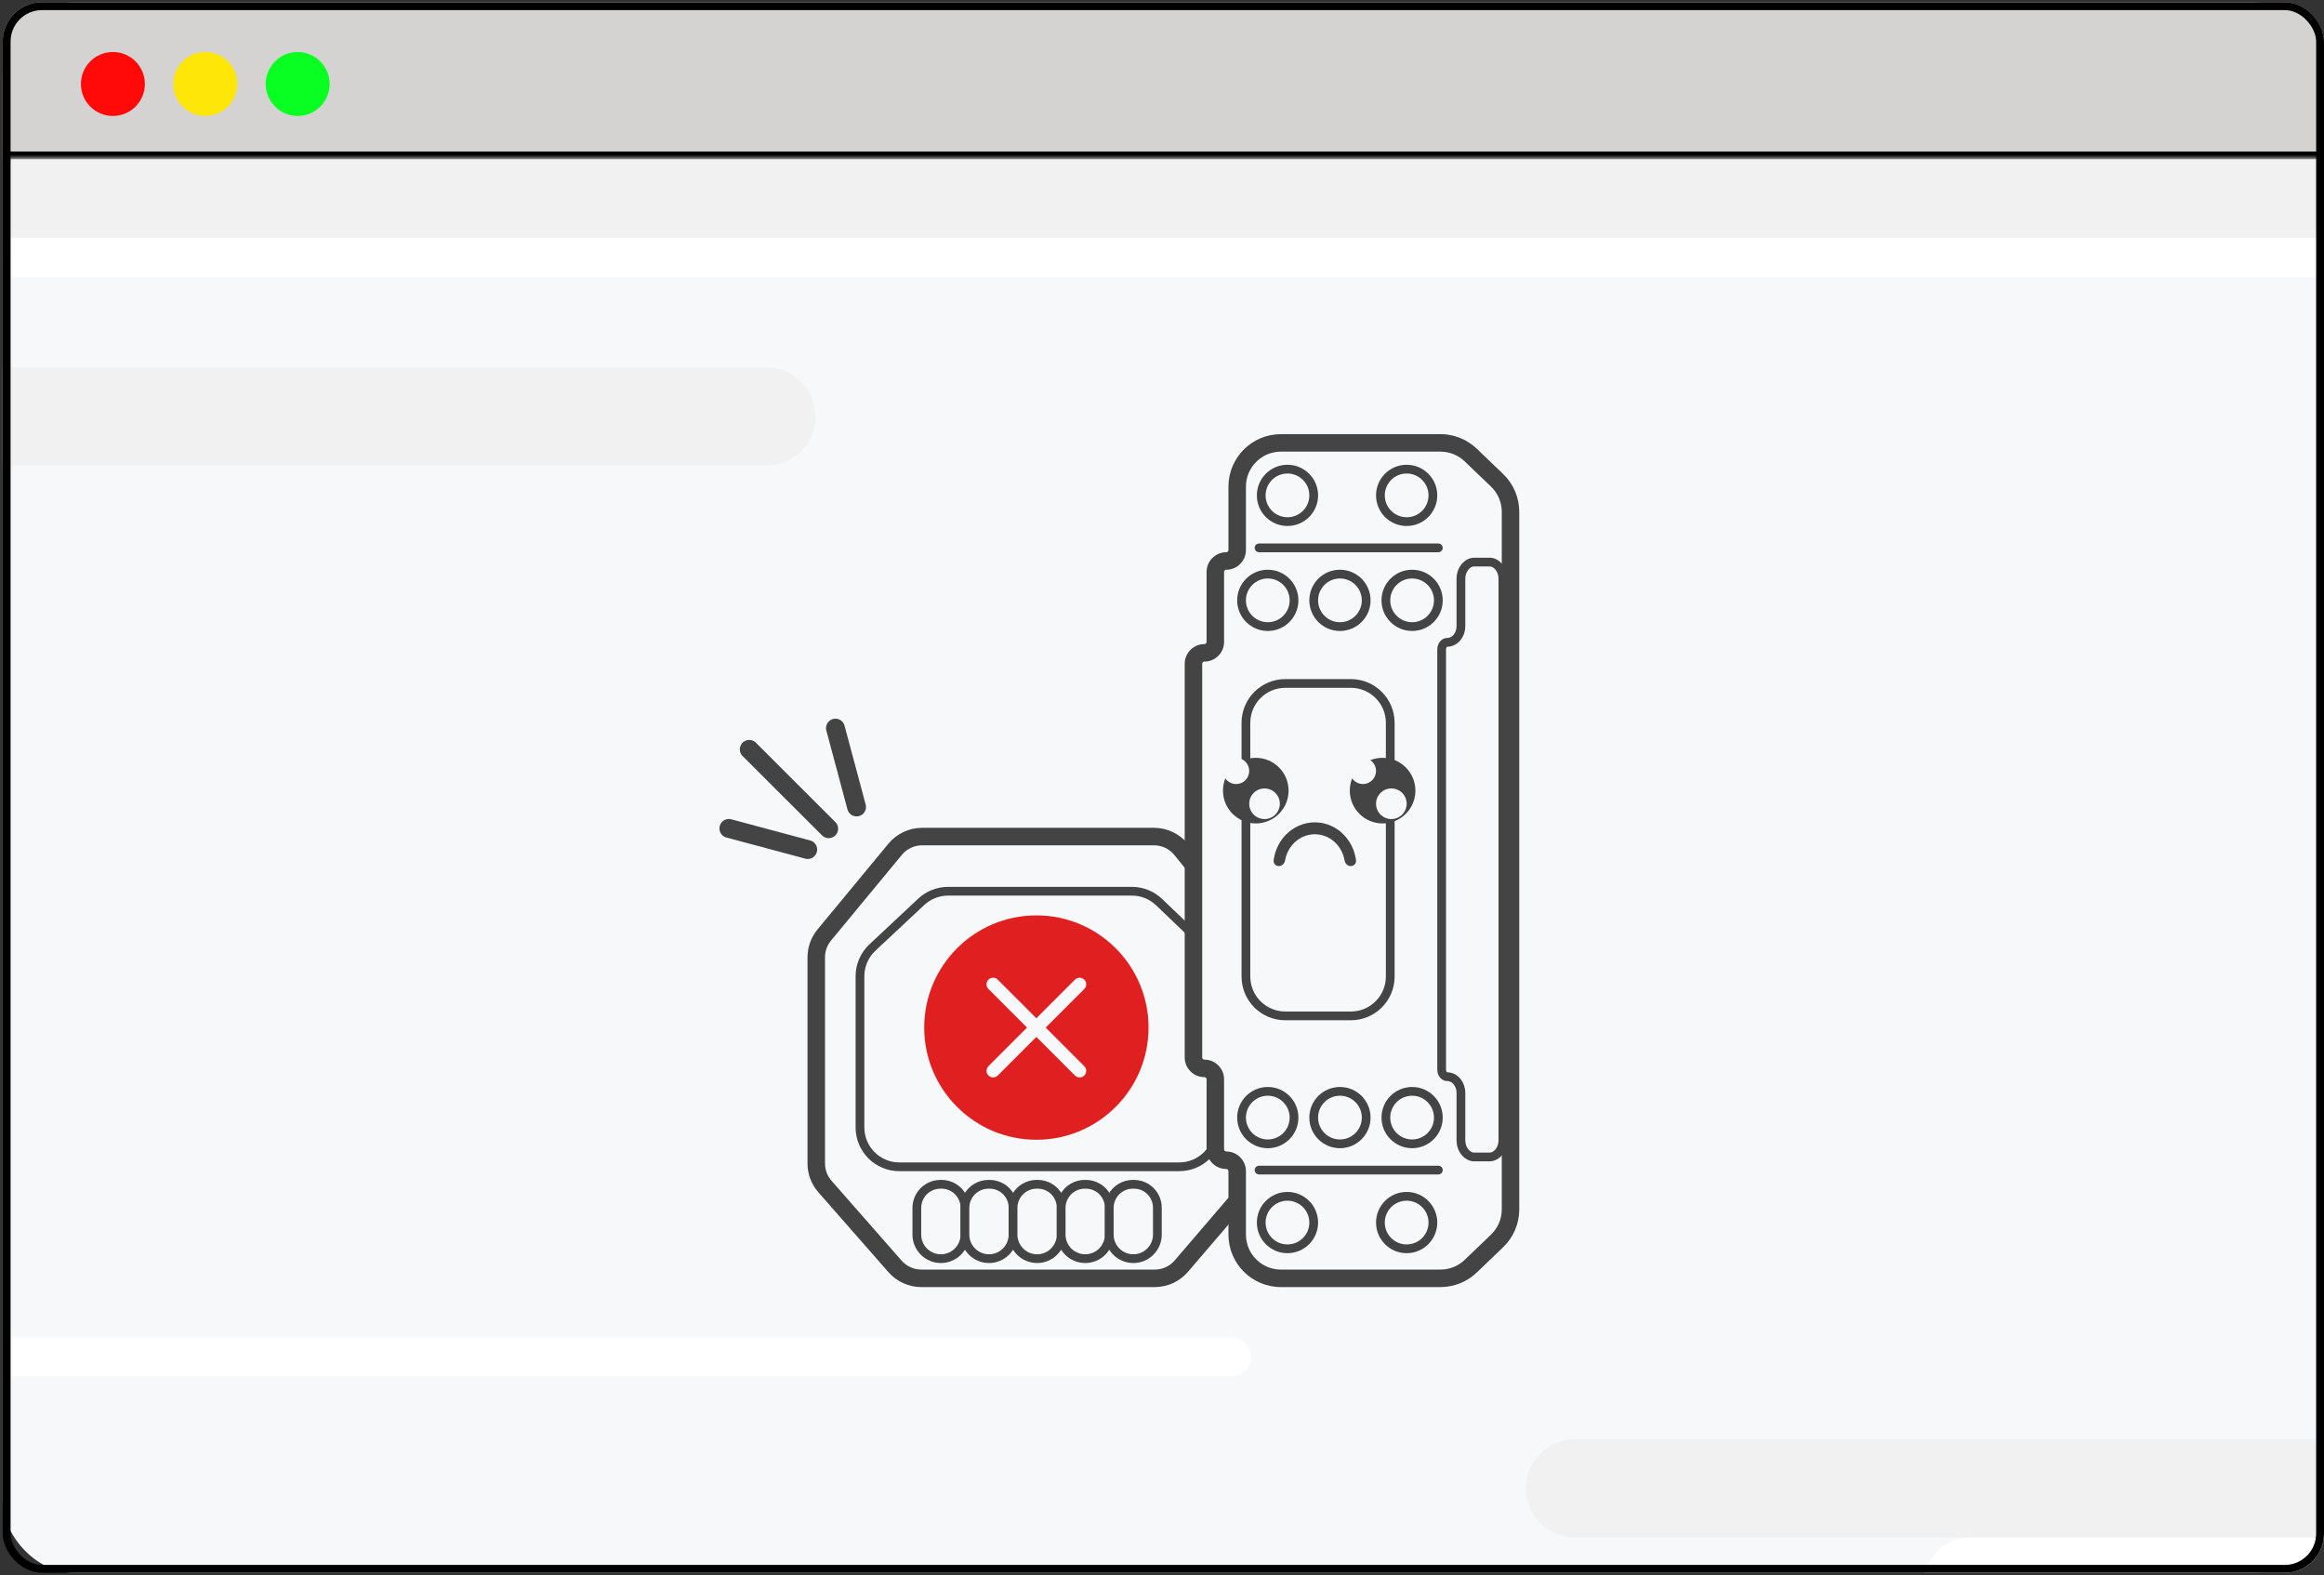 <svg width="518" height="351" viewBox="0 0 518 351" fill="none" xmlns="http://www.w3.org/2000/svg">
<rect x="0" y="0" width="518" height="351" fill="#333333" stroke="none"/>
<g clip-path="url(#clip0_1020_2299)">
<rect x="0.609" y="0.5" width="517.391" height="350" rx="15.84" fill="#F7F8F9"/>
<mask id="path-4-inside-1_1020_2299" fill="white">
<path d="M0.609 0.5H518.585V35.349H0.609V0.5Z"/>
</mask>
<path d="M0.609 0.5H518.585V35.349H0.609V0.5Z" fill="#D5D3D2"/>
<path d="M518.585 33.764H0.609V36.932H518.585V33.764Z" fill="black" mask="url(#path-4-inside-1_1020_2299)"/>
<path d="M199.525 189.259C201.006 187.468 203.21 186.431 205.534 186.431H257.213C259.569 186.431 261.799 187.496 263.28 189.329L278.659 208.371C279.78 209.758 280.391 211.487 280.391 213.271V259.345C280.391 261.207 279.725 263.007 278.514 264.42L263.308 282.161C261.826 283.889 259.663 284.884 257.387 284.884L205.361 284.884C203.116 284.884 200.98 283.916 199.5 282.229L183.875 264.424C182.626 263.002 181.938 261.173 181.938 259.281V213.334C181.938 211.52 182.57 209.762 183.726 208.364L199.525 189.259Z" fill="#F7F8F9" stroke="#444444" stroke-width="3.899"/>
<path d="M205.329 200.983C206.954 199.462 209.097 198.615 211.323 198.615H252.297C254.558 198.615 256.733 199.489 258.366 201.054L268.91 211.156C270.637 212.81 271.614 215.099 271.614 217.491V251.254C271.614 256.099 267.686 260.027 262.841 260.027H200.455C195.61 260.027 191.682 256.099 191.682 251.254V217.558C191.682 215.131 192.688 212.811 194.461 211.153L205.329 200.983Z" fill="#F7F8F9" stroke="#444444" stroke-width="1.95"/>
<path d="M205.034 266.591C205.966 264.944 207.712 263.926 209.604 263.926H209.871C211.765 263.926 213.51 264.956 214.427 266.614C214.853 267.385 215.076 268.251 215.076 269.132V275.136C215.076 278.097 212.676 280.498 209.715 280.498C206.754 280.498 204.354 278.097 204.354 275.136V269.177C204.354 268.27 204.588 267.38 205.034 266.591Z" fill="#F7F8F9" stroke="#444444" stroke-width="1.95"/>
<path d="M215.757 266.591C216.689 264.944 218.435 263.926 220.327 263.926H220.594C222.488 263.926 224.233 264.956 225.15 266.614C225.576 267.385 225.799 268.251 225.799 269.132V275.136C225.799 278.097 223.399 280.498 220.438 280.498C217.477 280.498 215.076 278.097 215.076 275.136V269.177C215.076 268.27 215.311 267.38 215.757 266.591Z" fill="#F7F8F9" stroke="#444444" stroke-width="1.95"/>
<path d="M226.482 266.591C227.413 264.944 229.159 263.926 231.051 263.926H231.318C233.213 263.926 234.958 264.956 235.874 266.614C236.3 267.385 236.524 268.251 236.524 269.132V275.136C236.524 278.097 234.123 280.498 231.162 280.498C228.201 280.498 225.801 278.097 225.801 275.136V269.177C225.801 268.27 226.035 267.38 226.482 266.591Z" fill="#F7F8F9" stroke="#444444" stroke-width="1.95"/>
<path d="M237.204 266.591C238.136 264.944 239.882 263.926 241.774 263.926H242.041C243.935 263.926 245.68 264.956 246.597 266.614C247.023 267.385 247.246 268.251 247.246 269.132V275.136C247.246 278.097 244.846 280.498 241.885 280.498C238.924 280.498 236.524 278.097 236.524 275.136V269.177C236.524 268.27 236.758 267.38 237.204 266.591Z" fill="#F7F8F9" stroke="#444444" stroke-width="1.95"/>
<path d="M247.925 266.591C248.857 264.944 250.603 263.926 252.495 263.926H252.762C254.656 263.926 256.401 264.956 257.318 266.614C257.743 267.385 257.967 268.251 257.967 269.132V275.136C257.967 278.097 255.567 280.498 252.606 280.498C249.645 280.498 247.244 278.097 247.244 275.136V269.177C247.244 268.27 247.479 267.38 247.925 266.591Z" fill="#F7F8F9" stroke="#444444" stroke-width="1.95"/>
<path d="M275.273 108.448L282.583 100.162H324.499L334.734 110.397L336.196 196.178V271.724L324.499 283.909L298.667 284.884L280.634 283.909L275.273 271.724V258.077L271.373 256.615L270.399 238.581L266.499 237.119V147.927L270.399 144.515V127.944L275.273 122.582V108.448Z" fill="#F7F8F9"/>
<path fill-rule="evenodd" clip-rule="evenodd" d="M264.062 147.927C264.062 145.504 266.026 143.54 268.449 143.54C268.718 143.54 268.936 143.322 268.936 143.053V127.456C268.936 125.034 270.9 123.07 273.323 123.07C273.592 123.07 273.81 122.851 273.81 122.582V108.448C273.81 101.988 279.047 96.751 285.508 96.751H321.07C324.086 96.751 326.986 97.916 329.163 100.003L335.029 105.624C337.332 107.831 338.633 110.881 338.633 114.07V269.514C338.633 272.703 337.332 275.753 335.029 277.959L329.163 283.581C326.986 285.668 324.086 286.833 321.07 286.833H285.508C279.047 286.833 273.81 281.596 273.81 275.136V261.001C273.81 260.732 273.592 260.514 273.323 260.514C270.9 260.514 268.936 258.55 268.936 256.128V240.531C268.936 240.262 268.718 240.044 268.449 240.044C266.026 240.044 264.062 238.08 264.062 235.657V147.927ZM277.709 108.448C277.709 104.141 281.201 100.65 285.508 100.65H321.07C323.081 100.65 325.014 101.426 326.465 102.818L332.332 108.44C333.866 109.91 334.734 111.944 334.734 114.07V269.514C334.734 271.64 333.866 273.673 332.332 275.144L326.465 280.766C325.014 282.157 323.081 282.934 321.07 282.934H285.508C281.201 282.934 277.709 279.443 277.709 275.136V261.001C277.709 258.579 275.746 256.615 273.323 256.615C273.054 256.615 272.836 256.397 272.836 256.128V240.531C272.836 238.108 270.872 236.144 268.449 236.144C268.18 236.144 267.962 235.926 267.962 235.657V147.927C267.962 147.657 268.18 147.439 268.449 147.439C270.872 147.439 272.836 145.475 272.836 143.053V127.456C272.836 127.187 273.054 126.969 273.323 126.969C275.746 126.969 277.709 125.005 277.709 122.582V108.448Z" fill="#444444"/>
<path d="M277.705 161.086C277.705 156.241 281.633 152.313 286.478 152.313H301.1C305.945 152.313 309.873 156.241 309.873 161.086V217.623C309.873 222.469 305.945 226.396 301.1 226.396H286.478C281.633 226.396 277.705 222.469 277.705 217.623V161.086Z" stroke="#444444" stroke-width="1.95"/>
<path d="M320.598 122.095L280.632 122.095" stroke="#444444" stroke-width="1.95" stroke-linecap="round"/>
<path d="M281.117 110.397C281.117 107.167 283.736 104.549 286.966 104.549C290.196 104.549 292.815 107.167 292.815 110.397C292.815 113.628 290.196 116.246 286.966 116.246C283.736 116.246 281.117 113.628 281.117 110.397Z" stroke="#444444" stroke-width="1.95"/>
<path d="M276.731 133.792C276.731 130.562 279.349 127.943 282.579 127.943C285.809 127.943 288.428 130.562 288.428 133.792C288.428 137.022 285.809 139.641 282.579 139.641C279.349 139.641 276.731 137.022 276.731 133.792Z" stroke="#444444" stroke-width="1.95"/>
<path d="M292.815 133.792C292.815 130.562 295.433 127.943 298.663 127.943C301.893 127.943 304.512 130.562 304.512 133.792C304.512 137.022 301.893 139.641 298.663 139.641C295.433 139.641 292.815 137.022 292.815 133.792Z" stroke="#444444" stroke-width="1.95"/>
<path d="M308.899 133.792C308.899 130.562 311.517 127.943 314.747 127.943C317.977 127.943 320.596 130.562 320.596 133.792C320.596 137.022 317.977 139.641 314.747 139.641C311.517 139.641 308.899 137.022 308.899 133.792Z" stroke="#444444" stroke-width="1.95"/>
<path d="M307.682 110.397C307.682 107.167 310.3 104.549 313.531 104.549C316.761 104.549 319.379 107.167 319.379 110.397C319.379 113.628 316.761 116.246 313.531 116.246C310.3 116.246 307.682 113.628 307.682 110.397Z" stroke="#444444" stroke-width="1.95"/>
<path d="M320.598 260.757L280.632 260.757" stroke="#444444" stroke-width="1.95" stroke-linecap="round"/>
<path d="M281.117 272.455C281.117 275.685 283.736 278.304 286.966 278.304C290.196 278.304 292.815 275.685 292.815 272.455C292.815 269.225 290.196 266.606 286.966 266.606C283.736 266.606 281.117 269.225 281.117 272.455Z" stroke="#444444" stroke-width="1.95"/>
<path d="M276.731 249.06C276.731 252.29 279.349 254.909 282.579 254.909C285.809 254.909 288.428 252.29 288.428 249.06C288.428 245.83 285.809 243.212 282.579 243.212C279.349 243.212 276.731 245.83 276.731 249.06Z" stroke="#444444" stroke-width="1.95"/>
<path d="M292.815 249.06C292.815 252.29 295.433 254.909 298.663 254.909C301.893 254.909 304.512 252.29 304.512 249.06C304.512 245.83 301.893 243.212 298.663 243.212C295.433 243.212 292.815 245.83 292.815 249.06Z" stroke="#444444" stroke-width="1.95"/>
<path d="M308.899 249.06C308.899 252.29 311.517 254.909 314.747 254.909C317.977 254.909 320.596 252.29 320.596 249.06C320.596 245.83 317.977 243.212 314.747 243.212C311.517 243.212 308.899 245.83 308.899 249.06Z" stroke="#444444" stroke-width="1.95"/>
<path d="M307.682 272.455C307.682 275.685 310.3 278.304 313.531 278.304C316.761 278.304 319.379 275.685 319.379 272.455C319.379 269.225 316.761 266.606 313.531 266.606C310.3 266.606 307.682 269.225 307.682 272.455Z" stroke="#444444" stroke-width="1.95"/>
<path d="M328.584 125.263H332.022C333.492 125.263 334.979 126.771 334.979 129.029L334.979 133.77L334.979 252.882L334.979 254.068C334.979 256.326 333.492 257.834 332.022 257.834H328.584C327.113 257.834 325.627 256.326 325.627 254.068V243.503C325.627 241.713 324.392 239.939 322.505 239.939C322.02 239.939 321.332 239.395 321.332 238.325V230.364V152.14V144.772C321.332 143.702 322.02 143.158 322.505 143.158C324.392 143.158 325.627 141.384 325.627 139.594V129.029C325.627 126.771 327.113 125.263 328.584 125.263Z" stroke="#444444" stroke-width="1.95"/>
<circle cx="279.903" cy="176.195" r="7.311" fill="#444444"/>
<circle cx="275.516" cy="171.809" r="2.924" fill="#F7F8F9"/>
<circle cx="281.853" cy="179.12" r="3.412" fill="#F7F8F9"/>
<circle cx="308.17" cy="176.195" r="7.311" fill="#444444"/>
<circle cx="303.784" cy="171.809" r="2.924" fill="#F7F8F9"/>
<circle cx="310.121" cy="179.12" r="3.412" fill="#F7F8F9"/>
<path d="M301.063 193.01C301.759 193.01 302.332 192.443 302.246 191.752C302.141 190.904 301.931 190.073 301.619 189.28C301.153 188.097 300.471 187.022 299.611 186.117C298.751 185.212 297.731 184.494 296.607 184.004C295.483 183.514 294.279 183.262 293.063 183.262C291.847 183.262 290.643 183.514 289.519 184.004C288.396 184.494 287.375 185.212 286.515 186.117C285.655 187.022 284.973 188.097 284.508 189.28C284.195 190.073 283.985 190.904 283.88 191.752C283.795 192.443 284.367 193.01 285.064 193.01C285.76 193.01 286.314 192.442 286.431 191.755C286.516 191.256 286.652 190.766 286.838 190.296C287.176 189.435 287.673 188.653 288.298 187.994C288.924 187.336 289.667 186.813 290.484 186.457C291.302 186.1 292.178 185.917 293.063 185.917C293.948 185.917 294.824 186.1 295.642 186.457C296.459 186.813 297.202 187.336 297.828 187.994C298.454 188.653 298.95 189.435 299.289 190.296C299.474 190.766 299.61 191.256 299.695 191.755C299.813 192.442 300.366 193.01 301.063 193.01Z" fill="#444444"/>
<circle cx="25.163" cy="18.716" r="7.128" fill="#FF0909"/>
<circle cx="45.755" cy="18.716" r="7.128" fill="#FFE609"/>
<circle cx="66.349" cy="18.716" r="7.128" fill="#09FF21"/>
<rect x="2.359" y="35.5" width="516.25" height="21.875" fill="#F1F1F1"/>
<rect x="2.359" y="53" width="516.25" height="8.75" fill="white"/>
<path d="M2.359 298H274.484C276.901 298 278.859 299.959 278.859 302.375C278.859 304.791 276.901 306.75 274.484 306.75H2.359V298Z" fill="white"/>
<path d="M-3.766 86.688C-3.766 84.03 -1.611 81.875 1.047 81.875H170.797C176.837 81.875 181.734 86.772 181.734 92.812C181.734 98.853 176.837 103.75 170.797 103.75H1.047C-1.611 103.75 -3.766 101.595 -3.766 98.938V86.688Z" fill="#F1F1F1"/>
<path d="M340.109 331.688C340.109 325.647 345.006 320.75 351.047 320.75H521.681C524.334 320.75 526.484 322.901 526.484 325.553V337.822C526.484 340.474 524.334 342.625 521.681 342.625H351.047C345.006 342.625 340.109 337.728 340.109 331.688Z" fill="#F1F1F1"/>
<path d="M428.484 353.562C428.484 347.522 433.381 342.625 439.422 342.625H521.681C524.334 342.625 526.484 344.776 526.484 347.428V359.697C526.484 362.349 524.334 364.5 521.681 364.5H439.422C433.381 364.5 428.484 359.603 428.484 353.562Z" fill="white"/>
<path d="M190.922 179.839L186.211 162.259" stroke="#444444" stroke-width="4.2" stroke-linecap="round"/>
<path d="M180.035 189.326L162.455 184.616" stroke="#444444" stroke-width="4.2" stroke-linecap="round"/>
<path d="M184.71 184.686L167 167" stroke="#444444" stroke-width="4.2" stroke-linecap="round"/>
<path fill-rule="evenodd" clip-rule="evenodd" d="M256 229C256 242.807 244.807 254 231 254C217.193 254 206 242.807 206 229C206 215.193 217.193 204 231 204C244.807 204 256 215.193 256 229ZM220.318 239.682C219.743 239.108 219.743 238.177 220.318 237.602L228.919 229.001L220.315 220.398C219.741 219.823 219.741 218.892 220.315 218.318C220.89 217.744 221.821 217.744 222.395 218.318L230.999 226.921L239.602 218.318C240.177 217.743 241.108 217.743 241.682 218.318C242.256 218.892 242.256 219.823 241.682 220.397L233.078 229.001L241.68 237.603C242.254 238.177 242.254 239.108 241.68 239.682C241.106 240.257 240.175 240.257 239.6 239.682L230.999 231.081L222.397 239.682C221.823 240.256 220.892 240.256 220.318 239.682Z" fill="#E02020"/>
</g>
<rect x="1.484" y="1.375" width="515.641" height="348.25" rx="7.875" stroke="black" stroke-width="1.75"/>
<defs>
<clipPath id="clip0_1020_2299">
<rect x="0.609" y="0.5" width="517.391" height="350" rx="8.75" fill="white"/>
</clipPath>
</defs>
</svg>
